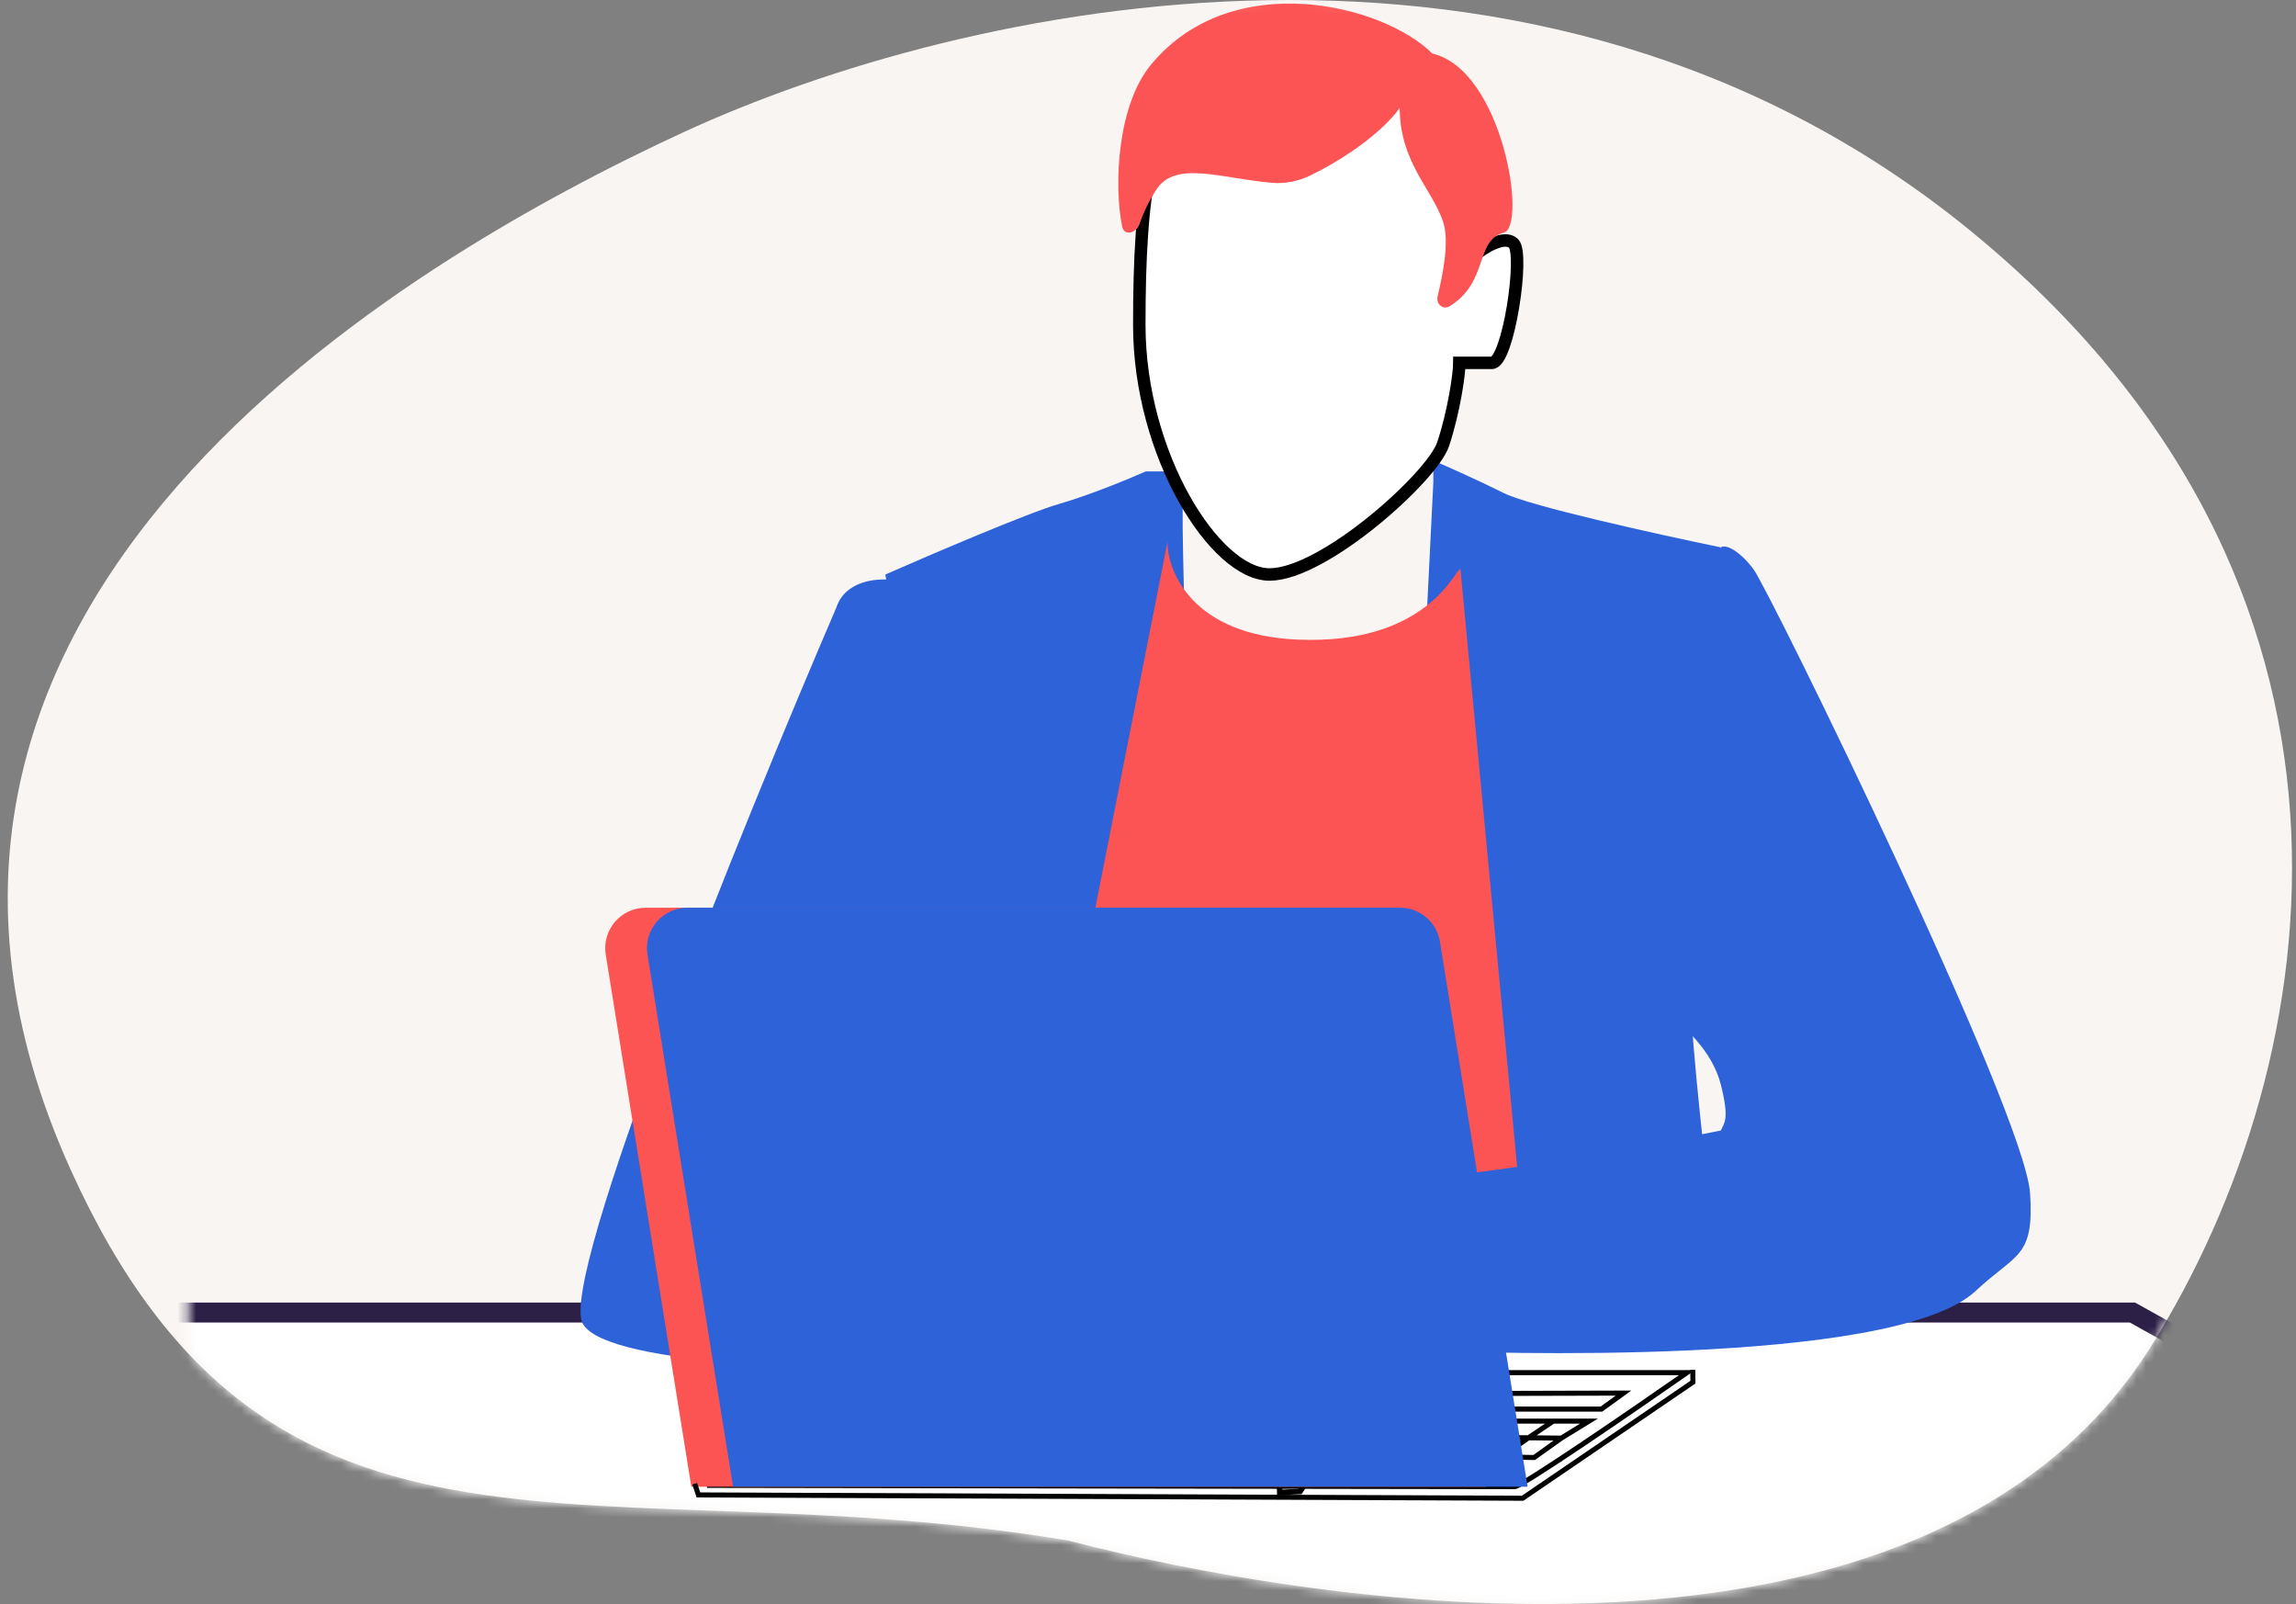 <?xml version="1.0" encoding="UTF-8"?> <svg xmlns="http://www.w3.org/2000/svg" width="252" height="176" viewBox="0 0 252 176" fill="none"><rect x="0" y="0" width="252" height="176" fill="#808080" stroke="none"/> <path d="M236.123 147.669C211.259 187.377 143.378 175.838 117.329 169.05C65.231 160.322 29.846 177.195 7.745 128.324C-20.362 66.172 44.567 28.567 75.024 14.506C105.481 0.445 168.399 -13.617 216.088 25.173C263.778 63.963 255.779 116.276 236.123 147.669Z" fill="#F9F5F2"></path> <mask id="mask0_325_10197" style="mask-type:alpha" maskUnits="userSpaceOnUse" x="0" y="0" width="252" height="176"> <path d="M236.123 147.669C211.259 187.377 143.378 175.838 117.329 169.05C65.231 160.322 29.846 177.195 7.744 128.324C-20.362 66.172 44.567 28.567 75.024 14.506C105.481 0.445 168.399 -13.617 216.088 25.173C263.778 63.963 255.779 116.276 236.123 147.669Z" fill="#ECE4DE"></path> </mask> <g mask="url(#mask0_325_10197)"> <mask id="mask1_325_10197" style="mask-type:alpha" maskUnits="userSpaceOnUse" x="20" y="-5" width="247" height="190"> <rect width="245.827" height="189.924" transform="matrix(-1 0 0 1 266.515 -5)" fill="#C4C4C4"></rect> </mask> <g mask="url(#mask1_325_10197)"> <path d="M154.934 101.739C155.41 91.259 156.72 64.822 157.316 52.913V50.531C158.705 51.127 162.198 52.675 165.056 54.104C167.914 55.533 182.126 58.669 188.874 60.058C188.279 62.837 186.73 72.086 185.301 86.853C183.872 101.62 187.088 128.732 188.874 140.443L159.102 142.229C157.514 133.099 154.457 112.219 154.934 101.739Z" fill="white"></path> <path d="M130.521 106.503C131.116 95.189 129.33 54.104 129.925 54.104L128.139 51.722H125.757C123.971 52.516 119.565 54.342 116.23 55.295C112.896 56.247 102.138 60.852 97.176 63.035C99.756 79.311 104.202 113.291 101.344 119.007C98.486 124.723 95.39 137.267 94.199 142.825L125.757 142.229C127.146 134.091 130.044 115.553 130.521 106.503Z" fill="white"></path> <g style="mix-blend-mode:multiply"> <path d="M154.934 101.739C155.41 91.259 156.72 64.822 157.316 52.913V50.531C158.705 51.127 162.198 52.675 165.056 54.104C167.914 55.533 182.126 58.669 188.874 60.058C188.279 62.837 186.73 72.086 185.301 86.853C183.872 101.62 187.088 128.732 188.874 140.443L159.102 142.229C157.514 133.099 154.457 112.219 154.934 101.739Z" fill="#2E62D9"></path> <path d="M130.521 106.503C131.116 95.189 129.33 54.104 129.925 54.104L128.139 51.722H125.757C123.971 52.516 119.565 54.342 116.23 55.295C112.896 56.247 102.138 60.852 97.176 63.035C99.756 79.311 102.05 112.655 101.344 119.007C100.153 129.725 95.39 139.649 94.199 145.206L125.757 144.611C127.146 136.473 130.044 115.553 130.521 106.503Z" fill="#2E62D9"></path> </g> <path d="M109.678 194.033C120.472 186.237 123.374 156.52 123.969 154.138L94.197 152.352L80.502 198.796C88.243 199.789 98.96 201.773 109.678 194.033Z" fill="#2E62D9"></path> <path d="M173.987 193.437C159.101 184.506 158.506 152.947 157.91 151.756C167.239 149.176 189.588 145.564 190.064 151.756C190.541 157.949 196.217 184.109 200.782 196.414C196.813 198.399 185.896 200.583 173.987 193.437Z" fill="#2E62D9"></path> <path d="M137.07 168.428C152.79 169.857 165.453 162.275 169.819 158.306C147.193 156.122 103.368 152.47 109.084 155.328C116.23 158.901 117.421 166.642 137.07 168.428Z" fill="#FC5454"></path> <path fill-rule="evenodd" clip-rule="evenodd" d="M18.782 144.016L18.781 144.016H14.165V145.694L-46.716 167.833V178.551H-10.992H14.165V191.418H235.127L259.973 309.548H267.677L247.809 191.418H261.596L288.555 338.13H296.259L273.712 191.418H292.684V176.707L234.048 144.016H201.583V144.016H18.782ZM-10.992 178.551L-23.384 179.147L-47.909 338.13H-40.206L-10.992 178.551Z" fill="white"></path> <path d="M18.781 144.016L19.162 145.044L18.978 145.112H18.781V144.016ZM18.782 144.016L18.402 142.988L18.586 142.919H18.782V144.016ZM14.165 144.016H13.069V142.92H14.165V144.016ZM14.165 145.694H15.261V146.462L14.54 146.725L14.165 145.694ZM-46.716 167.833H-47.813V167.065L-47.091 166.803L-46.716 167.833ZM-46.716 178.551V179.647H-47.813V178.551H-46.716ZM14.165 178.551V177.455H15.261V178.551H14.165ZM14.165 191.418V192.514H13.069V191.418H14.165ZM235.127 191.418V190.322H236.016L236.199 191.192L235.127 191.418ZM259.973 309.548V310.645H259.084L258.901 309.774L259.973 309.548ZM267.677 309.548L268.758 309.367L268.973 310.645H267.677V309.548ZM247.809 191.418L246.728 191.6L246.513 190.322H247.809V191.418ZM261.596 191.418V190.322H262.509L262.674 191.22L261.596 191.418ZM288.555 338.13V339.226H287.642L287.477 338.328L288.555 338.13ZM296.259 338.13L297.342 337.963L297.536 339.226H296.259V338.13ZM273.712 191.418L272.628 191.584L272.434 190.322H273.712V191.418ZM292.684 191.418H293.78V192.514H292.684V191.418ZM292.684 176.707L293.218 175.749L293.78 176.063V176.707H292.684ZM234.048 144.016V142.92H234.333L234.582 143.058L234.048 144.016ZM201.583 144.016V145.112H200.487V144.016H201.583ZM201.583 144.016V142.919H202.679V144.016H201.583ZM-23.384 179.147L-24.468 178.979L-24.331 178.095L-23.437 178.052L-23.384 179.147ZM-47.909 338.13V339.226H-49.187L-48.992 337.963L-47.909 338.13ZM-40.206 338.13L-39.127 338.327L-39.292 339.226H-40.206V338.13ZM18.401 142.988L18.402 142.988L19.163 145.043L19.162 145.044L18.401 142.988ZM14.165 142.92H18.781V145.112H14.165V142.92ZM13.069 145.694V144.016H15.261V145.694H13.069ZM-47.091 166.803L13.79 144.664L14.54 146.725L-46.342 168.863L-47.091 166.803ZM-47.813 178.551V167.833H-45.62V178.551H-47.813ZM-10.992 179.647H-46.716V177.455H-10.992V179.647ZM14.165 179.647H-10.992V177.455H14.165V179.647ZM13.069 191.418V178.551H15.261V191.418H13.069ZM235.127 192.514H14.165V190.322H235.127V192.514ZM258.901 309.774L234.054 191.643L236.199 191.192L261.046 309.323L258.901 309.774ZM267.677 310.645H259.973V308.452H267.677V310.645ZM248.89 191.236L268.758 309.367L266.596 309.73L246.728 191.6L248.89 191.236ZM261.596 192.514H247.809V190.322H261.596V192.514ZM262.674 191.22L289.633 337.932L287.477 338.328L260.518 191.616L262.674 191.22ZM288.555 337.034H296.259V339.226H288.555V337.034ZM295.175 338.296L272.628 191.584L274.795 191.251L297.342 337.963L295.175 338.296ZM292.684 192.514H273.712V190.322H292.684V192.514ZM293.78 176.707V191.418H291.588V176.707H293.78ZM234.582 143.058L293.218 175.749L292.15 177.664L233.514 144.973L234.582 143.058ZM201.583 142.92H234.048V145.112H201.583V142.92ZM202.679 144.016V144.016H200.487V144.016H202.679ZM18.782 142.919H201.583V145.112H18.782V142.919ZM-23.437 178.052L-11.044 177.456L-10.939 179.646L-23.332 180.241L-23.437 178.052ZM-48.992 337.963L-24.468 178.979L-22.301 179.314L-46.826 338.297L-48.992 337.963ZM-40.206 339.226H-47.909V337.034H-40.206V339.226ZM-9.913 178.749L-39.127 338.327L-41.284 337.932L-12.07 178.354L-9.913 178.749Z" fill="#2D2047"></path> <path d="M145.042 159.844L148.617 159.871L143.921 162.708L140.445 162.673L145.042 159.844Z" fill="#F9F5F2" stroke="black" stroke-width="0.599"></path> <path d="M140.456 163.753L140.427 162.715L143.398 162.585L142.692 163.652L140.456 163.753Z" stroke="black" stroke-width="0.599"></path> <path d="M158.389 48.745C159.58 45.172 160.175 41.004 160.175 39.813H163.748C165.534 39.813 167.32 27.904 166.129 26.713C165.177 25.761 162.954 27.11 161.961 27.904C161.763 24.133 160.77 15.519 158.389 11.232C155.411 5.873 139.335 7.064 132.785 8.85C126.235 10.636 125.044 21.354 125.044 35.645C125.044 49.935 133.38 63.035 139.335 63.035C145.289 63.035 157.198 52.317 158.389 48.745Z" fill="white" stroke="black" stroke-width="1.368"></path> <path d="M143.879 19.222C149.312 16.538 152.562 13.422 153.625 11.827C153.625 17.781 157.198 20.759 158.389 24.331C159.103 26.472 158.367 30.084 157.787 32.512C157.585 33.354 158.384 34.049 159.12 33.594C163.426 30.932 161.863 26.362 165.056 25.522C167.632 24.845 164.939 7.659 157.198 5.873C151.839 0.514 135.284 -3.654 126.352 7.064C122.655 11.501 122.218 20.229 123.172 24.886C123.385 25.93 124.715 25.593 125.063 24.586C125.482 23.374 126.116 22.006 126.948 20.759C129.054 17.6 133.953 19.562 139.587 20.058C141.065 20.189 142.548 19.879 143.879 19.222Z" fill="#FC5454"></path> <g style="mix-blend-mode:multiply"> <path d="M142.428 70.18C156.719 70.776 159.696 62.44 160.291 62.44L168.032 144.015H111.465L128.138 59.462C128.138 62.837 130.996 69.704 142.428 70.18Z" fill="#FC5454"></path> </g> <path d="M91.816 136.87C96.103 131.154 101.938 120.595 103.725 111.861L97.77 63.631C96.182 63.432 92.768 63.75 91.816 66.608C81.405 90.816 61.261 140.435 63.967 145.245C66.673 150.056 94.156 150.507 107.56 150.131L113.197 135.474L91.816 136.87Z" fill="#2E62D9"></path> <path d="M192.444 62.44C191.015 60.534 189.467 59.661 188.872 60.058L183.513 68.394L182.917 111.266C184.505 112.259 187.919 115.196 188.872 119.007C189.824 122.818 189.269 123.159 188.872 124.044C182.335 125.345 164.7 128.758 156.718 129.129C157.313 130.32 158.504 136.87 158.504 139.252C158.504 142.794 157.701 147.345 157.084 148.2C156.844 148.189 156.718 148.183 156.718 148.183C156.824 148.396 156.95 148.386 157.084 148.2C161.663 148.393 207.805 150.12 216.857 141.634C221.277 137.491 223.288 138.061 222.812 130.916C222.216 121.984 194.231 64.822 192.444 62.44Z" fill="#2E62D9"></path> <path d="M135.283 137.466C138.617 136.989 150.963 133.695 156.719 132.107C157.909 133.893 159.934 138.657 158.505 143.42C156.719 149.375 138.855 149.375 136.474 149.375C134.092 149.375 110.274 150.565 109.679 148.184C109.083 145.802 131.115 138.061 135.283 137.466Z" fill="white" stroke="black" stroke-width="1.198"></path> </g> </g> <path d="M156.163 155.93H174.402L171.361 157.796M171.361 157.796L154.673 157.626M171.361 157.796L168.381 159.924L153.95 159.669M170.552 155.88L167.828 157.711L164.635 159.967M166.21 155.965L160.378 159.797M166.26 163.118C167.038 163.118 179.182 154.781 185.157 150.613H106.095L77.611 162.979L166.26 163.118ZM178.194 152.855L175.764 154.61H157.526L161.016 152.9L178.194 152.855Z" stroke="black" stroke-width="0.554"></path> <path d="M153.461 103.33C153.115 101.181 151.26 99.6 149.083 99.6H70.862C68.133 99.6 66.051 102.043 66.485 104.738L75.878 163.129H163.08L153.461 103.33Z" fill="#FC5353"></path> <g style="mix-blend-mode:multiply"> <path d="M158.043 103.33C157.698 101.181 155.843 99.6 153.666 99.6H75.445C72.715 99.6 70.634 102.043 71.067 104.738L80.46 163.129H167.663L158.043 103.33Z" fill="#2E62D9"></path> </g> <path d="M185.798 150.317L185.808 151.656L167.119 164.391L76.657 164.028L76.248 162.802" stroke="black" stroke-width="0.554"></path> </svg> 
